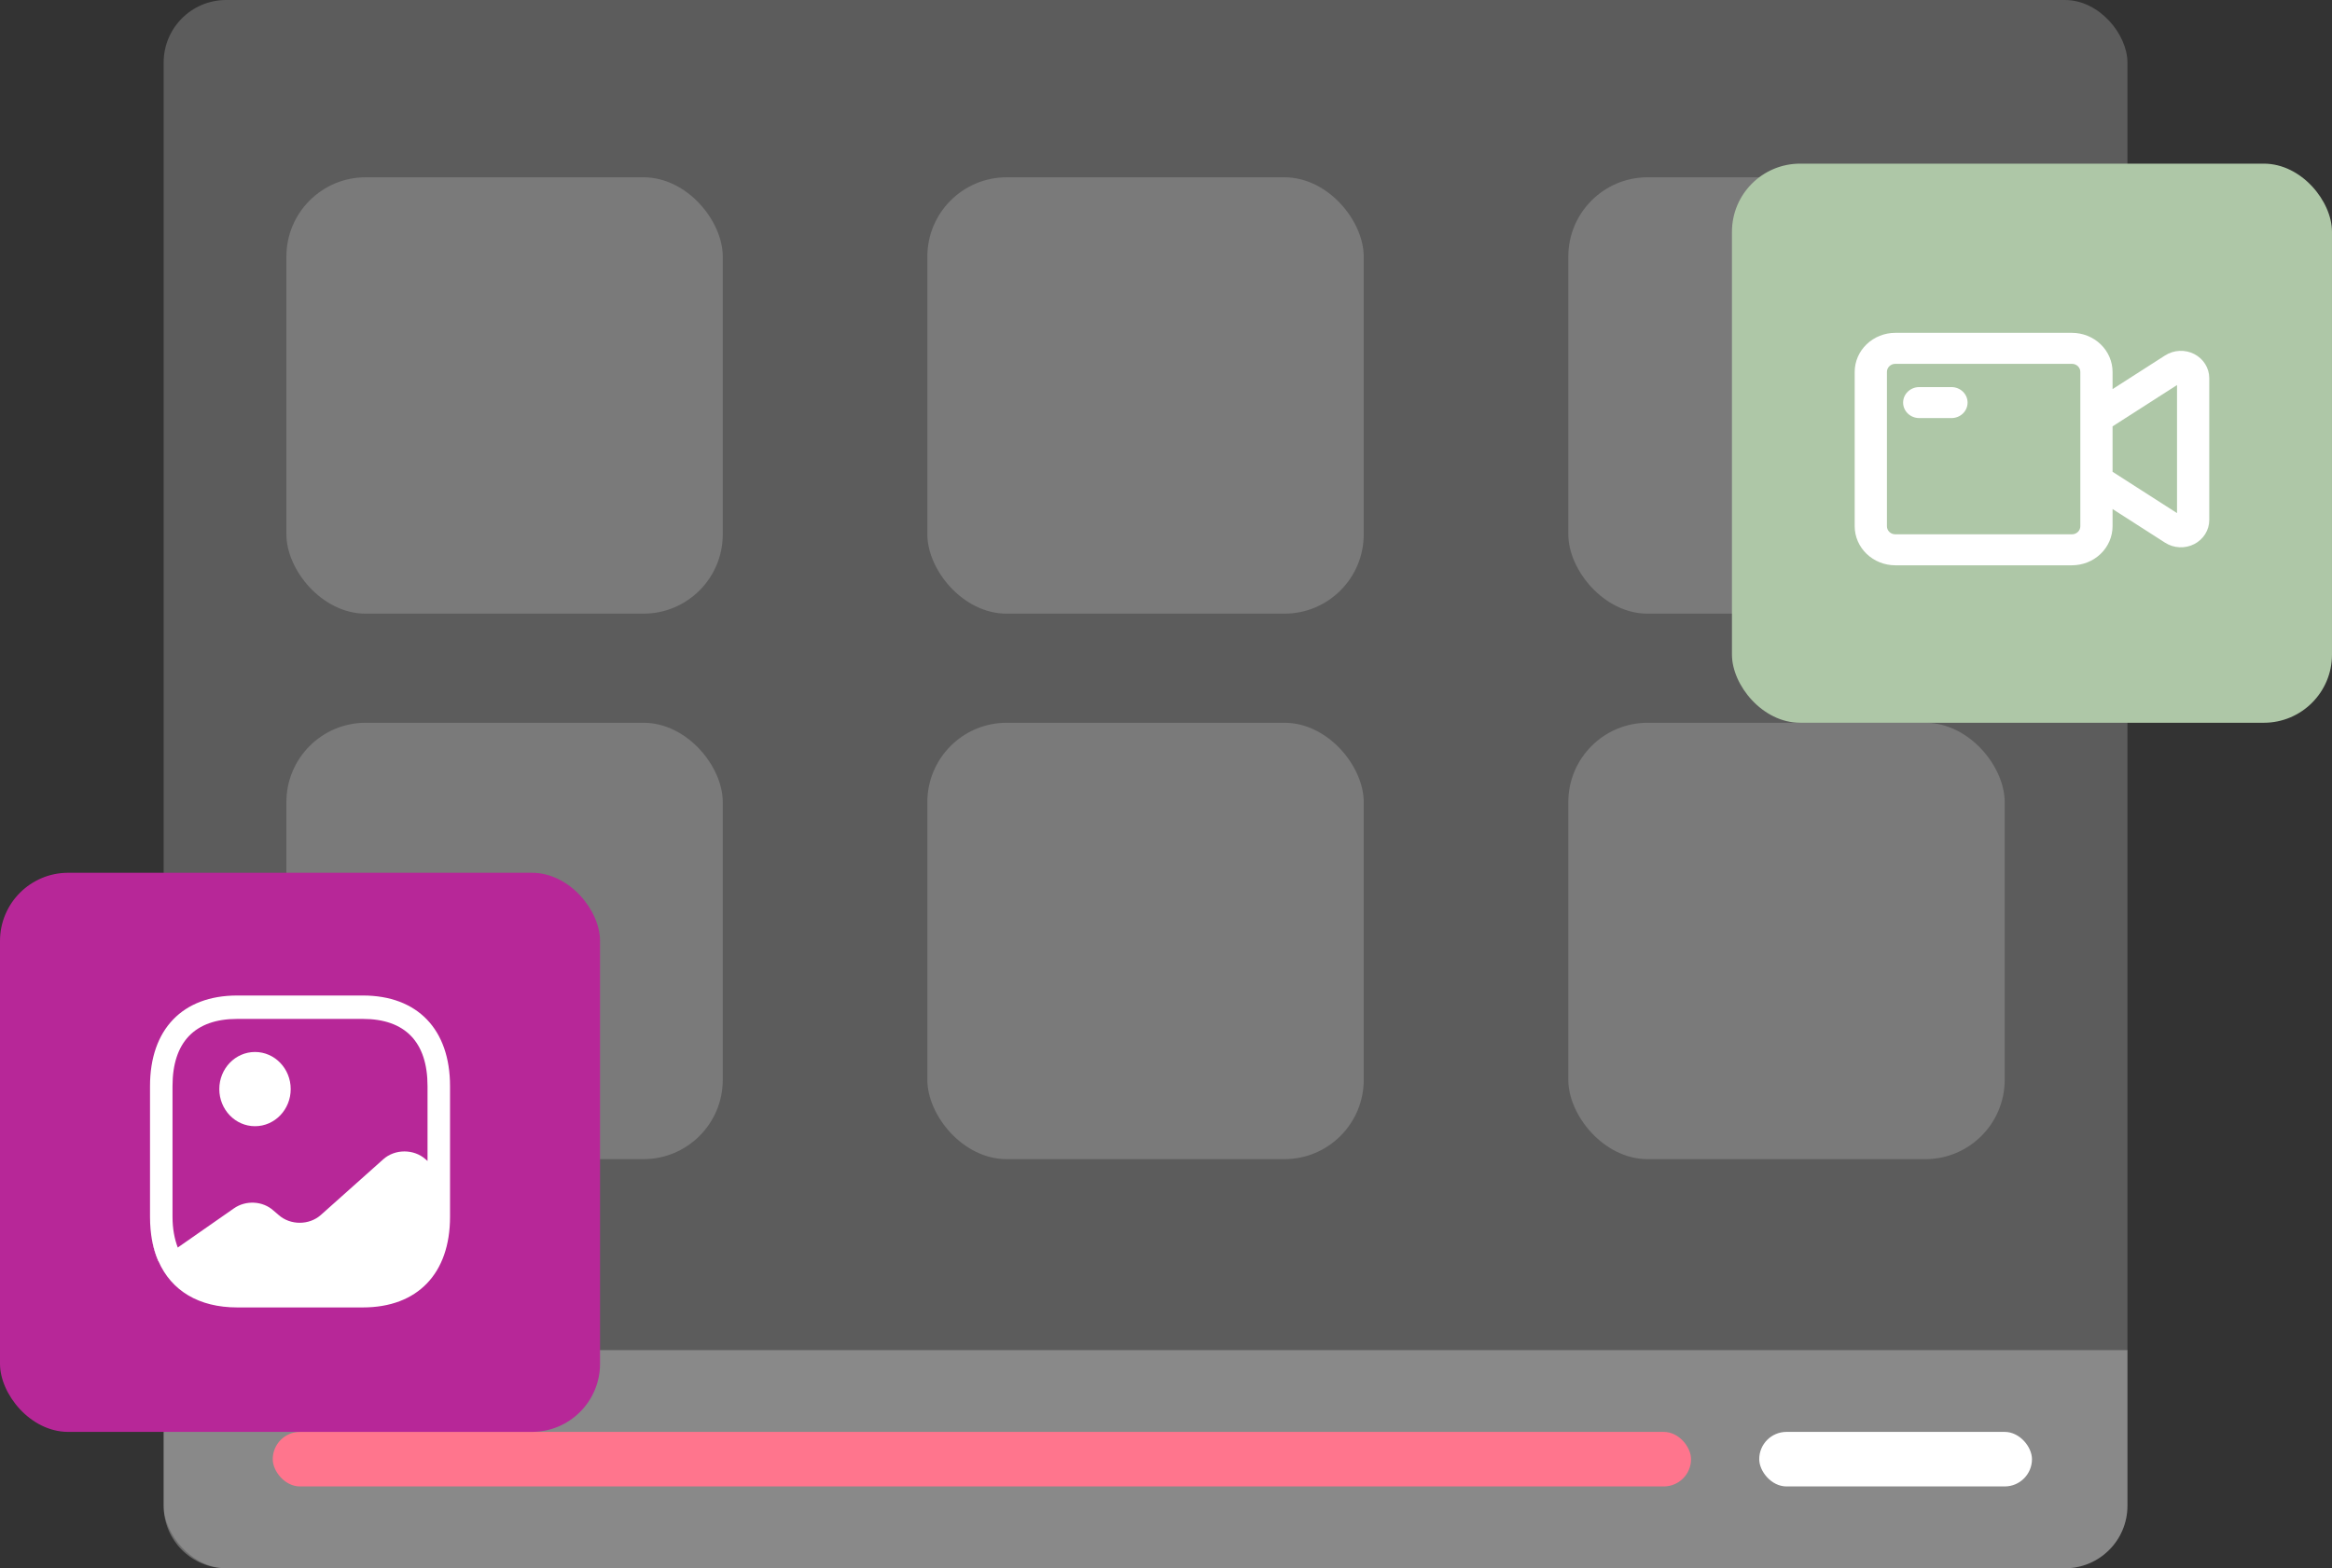 <svg width="171" height="115" viewBox="0 0 171 115" fill="none" xmlns="http://www.w3.org/2000/svg">
<rect x="0" y="0" width="171" height="115" fill="#333333" stroke="none"/>
<rect x="12" width="144" height="115" rx="4.583" fill="white" fill-opacity="0.2"/>
<path d="M156 110.417C156 112.948 153.948 115 151.417 115L16.583 115C14.052 115 12 112.948 12 110.417L12 99L156 99L156 110.417Z" fill="#F1F1F1" fill-opacity="0.3"/>
<rect x="20" y="105" width="104" height="4" rx="2" fill="#FF758D"/>
<rect x="129" y="105" width="20" height="4" rx="2" fill="white"/>
<rect x="21" y="13" width="32" height="32" rx="5.818" fill="#F1F1F1" fill-opacity="0.2"/>
<rect x="21" y="53" width="32" height="32" rx="5.818" fill="#F1F1F1" fill-opacity="0.2"/>
<rect x="68" y="13" width="32" height="32" rx="5.818" fill="#F1F1F1" fill-opacity="0.2"/>
<rect x="68" y="53" width="32" height="32" rx="5.818" fill="#F1F1F1" fill-opacity="0.2"/>
<rect x="115" y="13" width="32" height="32" rx="5.818" fill="#F1F1F1" fill-opacity="0.2"/>
<rect x="115" y="53" width="32" height="32" rx="5.818" fill="#F1F1F1" fill-opacity="0.2"/>
<rect x="127" y="12" width="44" height="41" rx="5" fill="#AEC7A7"/>
<rect y="64" width="44" height="41" rx="5" fill="#B72798"/>
<path d="M11.636 92.454L11.614 92.477C11.317 91.802 11.13 91.036 11.053 90.189C11.13 91.024 11.339 91.779 11.636 92.454Z" fill="white"/>
<path d="M18.699 82.584C20.145 82.584 21.317 81.366 21.317 79.862C21.317 78.359 20.145 77.141 18.699 77.141C17.253 77.141 16.081 78.359 16.081 79.862C16.081 81.366 17.253 82.584 18.699 82.584Z" fill="white"/>
<path d="M26.609 73H17.391C13.387 73 11 75.482 11 79.644V89.228C11 90.475 11.209 91.561 11.616 92.476C12.562 94.649 14.586 95.873 17.391 95.873H26.609C30.613 95.873 33 93.391 33 89.228V86.609V79.644C33 75.482 30.613 73 26.609 73ZM31.207 85.008C30.349 84.242 28.963 84.242 28.105 85.008L23.529 89.091C22.671 89.857 21.285 89.857 20.427 89.091L20.053 88.771C19.272 88.062 18.029 87.993 17.149 88.611L13.035 91.481C12.793 90.841 12.65 90.097 12.65 89.228V79.644C12.65 76.419 14.289 74.716 17.391 74.716H26.609C29.711 74.716 31.35 76.419 31.35 79.644V85.134L31.207 85.008Z" fill="white"/>
<path d="M143.096 30.657H140.733C140.419 30.657 140.119 30.538 139.897 30.325C139.675 30.111 139.551 29.823 139.551 29.521C139.551 29.22 139.675 28.931 139.897 28.718C140.119 28.505 140.419 28.385 140.733 28.385H143.096C143.41 28.385 143.71 28.505 143.932 28.718C144.154 28.931 144.278 29.22 144.278 29.521C144.278 29.823 144.154 30.111 143.932 30.325C143.71 30.538 143.41 30.657 143.096 30.657Z" fill="white"/>
<path d="M160.901 25.963C160.569 25.792 160.195 25.712 159.819 25.729C159.443 25.746 159.079 25.861 158.765 26.062L154.909 28.533V27.27C154.908 26.511 154.594 25.783 154.036 25.247C153.478 24.71 152.721 24.408 151.932 24.407H138.977C138.188 24.408 137.431 24.71 136.873 25.247C136.315 25.783 136.001 26.511 136 27.27V38.59C136.001 39.349 136.315 40.077 136.873 40.613C137.431 41.15 138.188 41.452 138.977 41.453H151.932C152.721 41.452 153.478 41.15 154.036 40.613C154.594 40.077 154.908 39.349 154.909 38.59V37.327L158.765 39.798C159.079 39.999 159.443 40.114 159.819 40.131C160.195 40.149 160.569 40.068 160.901 39.897C161.233 39.726 161.51 39.472 161.704 39.161C161.898 38.851 162 38.495 162 38.133V27.727C162 27.364 161.897 27.009 161.704 26.699C161.51 26.388 161.233 26.134 160.901 25.963ZM152.545 38.59C152.545 38.747 152.481 38.897 152.366 39.007C152.251 39.118 152.095 39.18 151.932 39.18H138.977C138.814 39.18 138.658 39.118 138.543 39.007C138.428 38.897 138.364 38.747 138.364 38.59V27.27C138.364 27.113 138.428 26.963 138.543 26.853C138.658 26.742 138.814 26.68 138.977 26.68H151.932C152.095 26.68 152.251 26.742 152.366 26.853C152.481 26.963 152.545 27.113 152.545 27.27V38.59ZM159.636 37.625L154.909 34.595V31.265L159.636 28.235V37.625Z" fill="white"/>
</svg>
